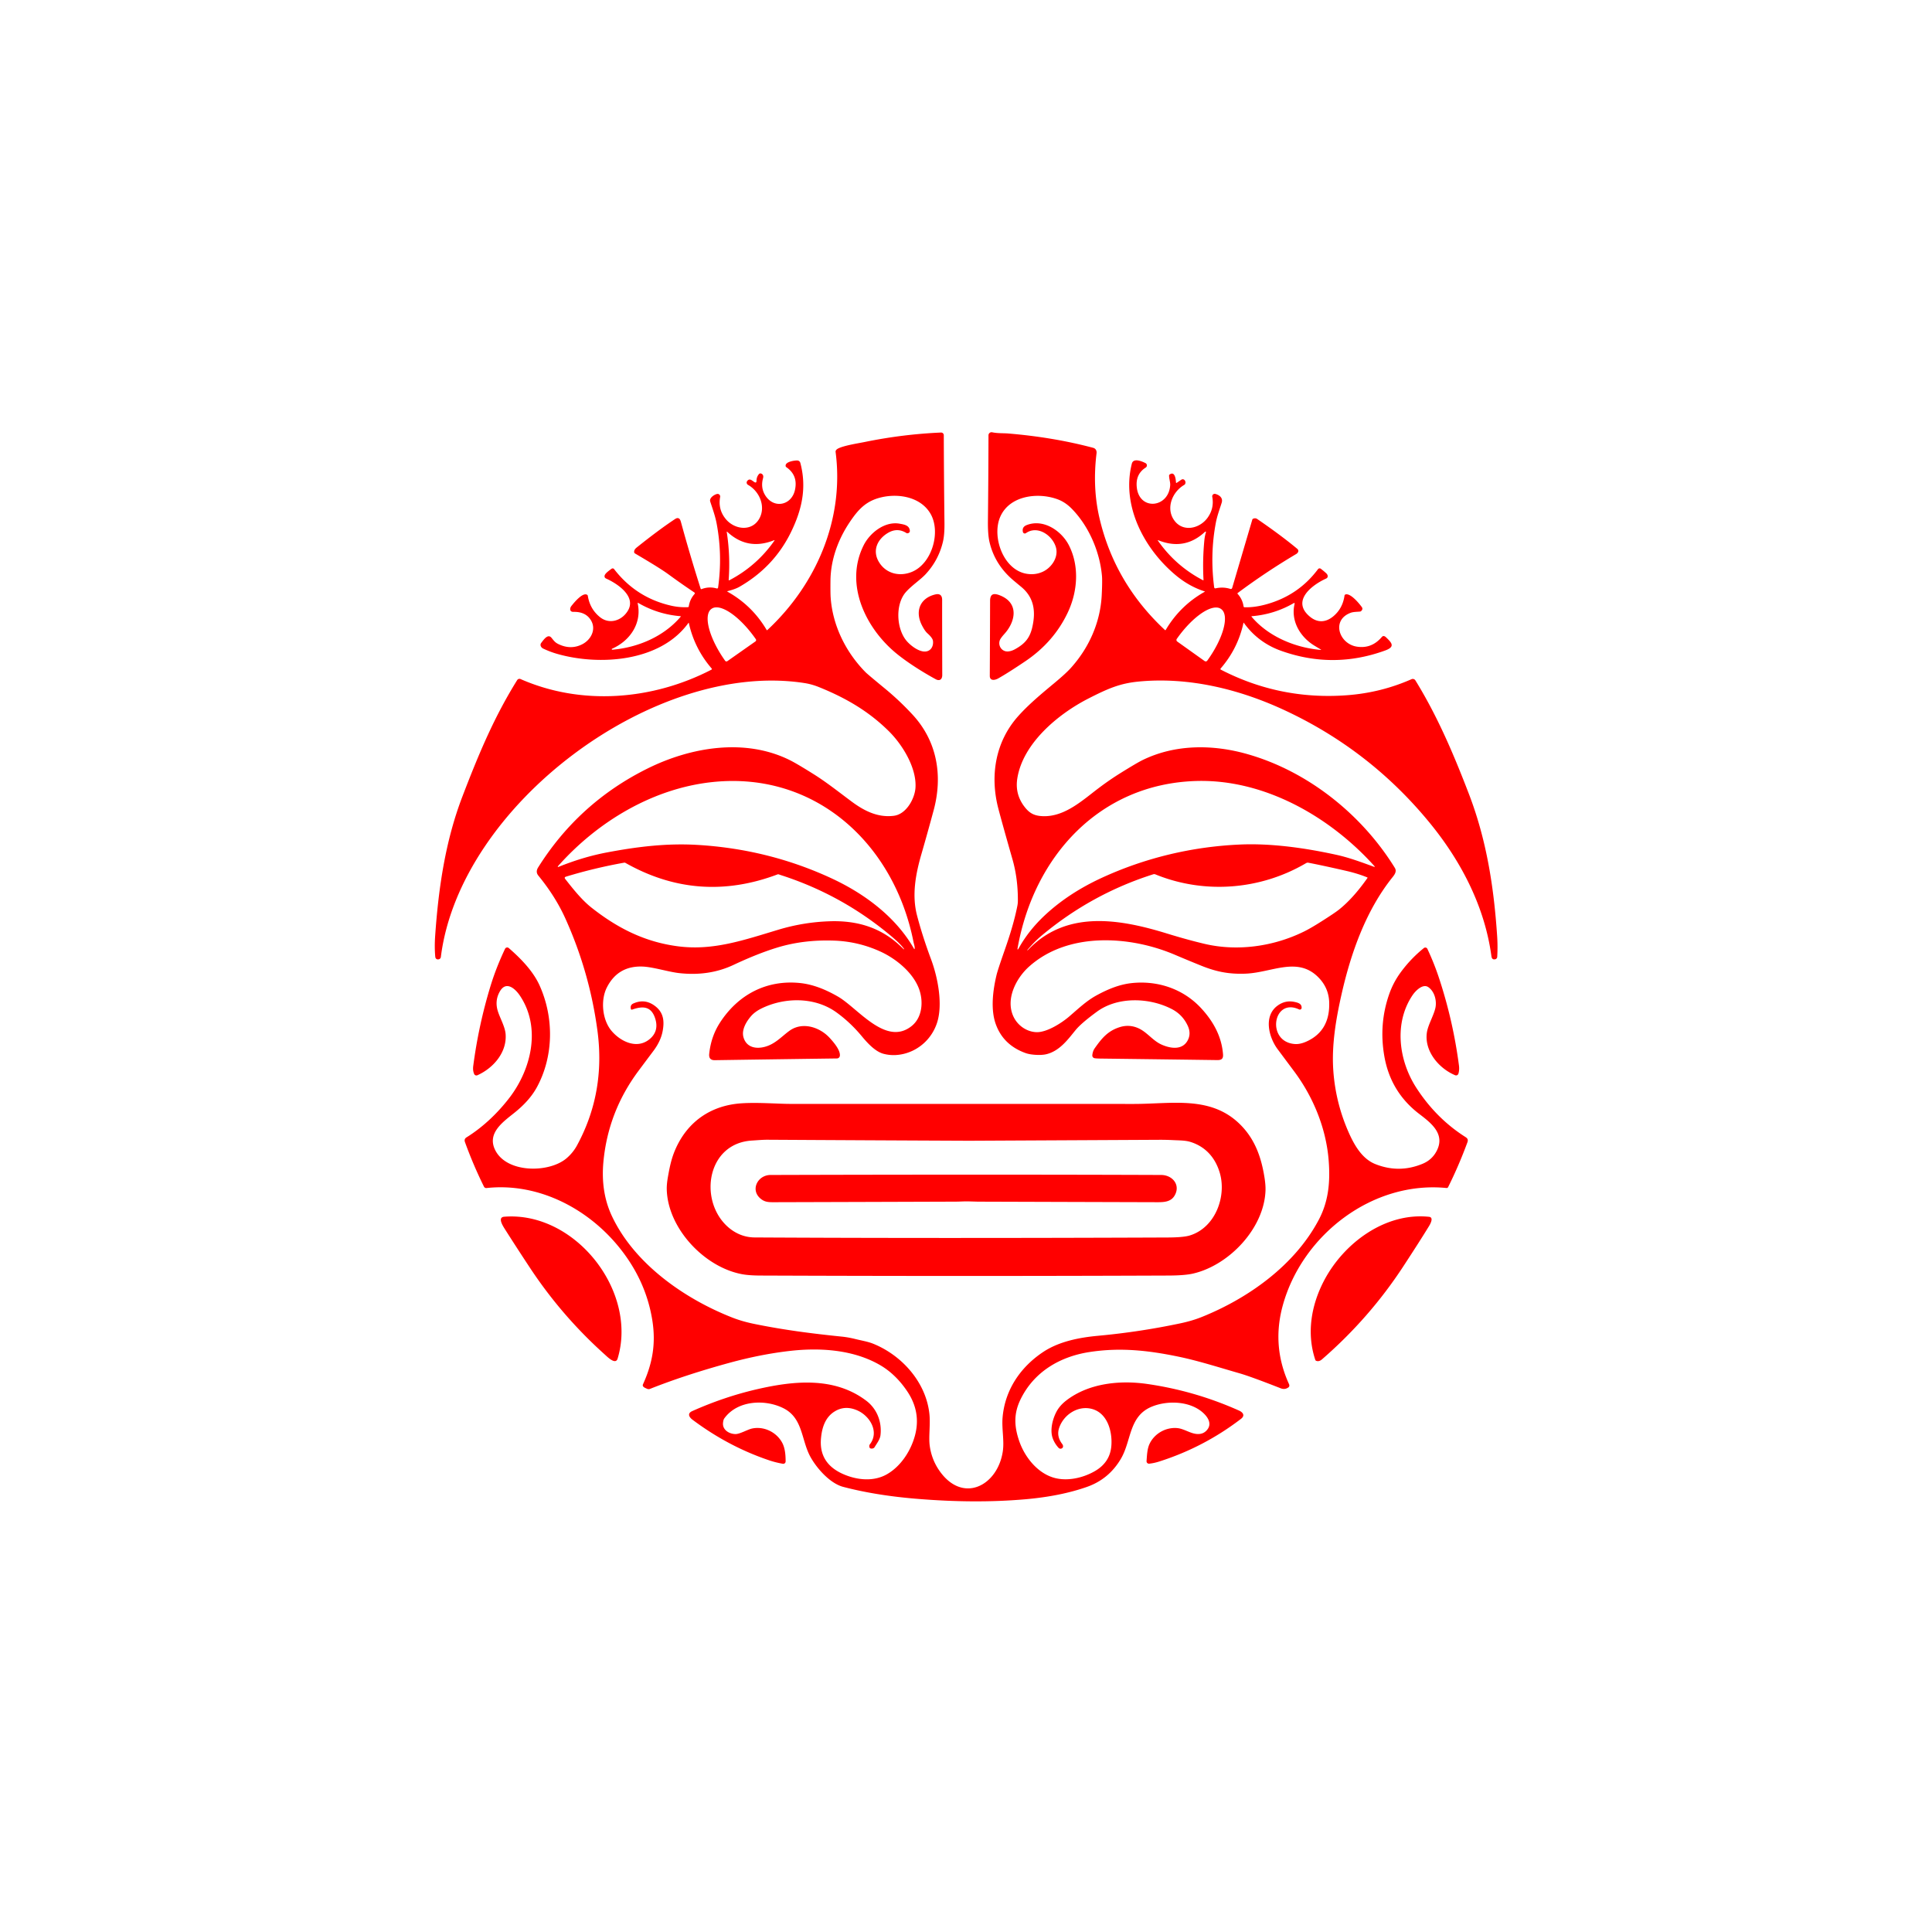 <svg xmlns="http://www.w3.org/2000/svg" viewBox="0 0 1448 1448" width="2048" height="2048" fill="red" xmlns:v="https://vecta.io/nano"><path d="M882 361.82l3.42-2.31a1.82 1.81 54.5 0 1 2.47.42q1.01 1.35.33 2.81a1.52 1.5 88.1 0 1-.59.64c-9.22 5.31-14.27 18.06-7.18 27.13 6.61 8.47 18.85 5.63 24.68-2.57q5.02-7.05 3.44-15.59a1.88 1.88 0 0 1 2.34-2.16c3.02.82 5.87 2.98 4.72 6.62-1.59 5.02-3.45 10.03-4.39 15.04q-4.45 23.52-1.26 48.2.15 1.11 1.24.87 5.55-1.23 10.95.47a1.04 1.04 0 0 0 1.31-.7l15.12-51.3q.12-.41.52-.58 1.74-.78 3.13.17 17.68 12.1 29.96 22.3c1.58 1.32.81 3.04-.77 3.97q-22.65 13.43-43.77 29.17-.42.31-.07.7 3.64 4 4.43 9.37.09.61.7.63 7.58.29 16.79-2.32 23.77-6.72 38.3-26.22a1.5 1.5 0 0 1 2.1-.3q2.15 1.62 4.11 3.43c1.31 1.22 1.6 3.14-.18 3.94-10.85 4.9-26.46 17-11.81 28.77 5.54 4.45 11.6 4.12 17.09-.38q7.15-5.85 8.56-15.64a1.08 1.07 86.8 0 1 .79-.89c3.85-1.03 10.3 6.91 12.13 9.42q1.15 1.58-.47 3.06-.35.33-.83.37c-2.27.22-4.95.17-6.97.91-14.72 5.42-8.8 23.13 4.38 25.34q11.21 1.88 18.94-7.2 1.3-1.53 3.18.27c4.23 4.05 7.05 7.03-.57 9.81q-38.94 14.23-78 .32-17.38-6.19-28.05-21.02-.18-.26-.25.05-4.2 19.3-17.14 34.21a.55.55 0 0 0 .17.85q44.45 22.95 94.73 19.15 25.37-1.92 48.17-12a2.33 2.32-27.7 0 1 2.92.9c16.58 26.87 28.76 55.57 40.06 85 13.28 34.55 18.74 69.8 21.2 106.56q.53 7.92.06 15.66a1.97 1.97 0 0 1-1.65 1.82c-1.98.32-2.51-.89-2.74-2.61-4.98-36.71-22.46-70.5-45.65-98.99q-45.13-55.43-110.06-85.43c-33.69-15.57-71.52-24.76-108.78-21.13-13.73 1.34-22.53 5.05-37.49 12.69-22.76 11.62-49.19 33.6-53.32 59.95q-1.89 12.03 5.72 21.61c3.68 4.63 7.29 6.43 13.57 6.63 16.49.51 29.83-12.14 42.05-21.31q7.96-5.98 15.79-10.87 12.41-7.74 16.85-9.91c24.36-11.88 52.39-11.77 78.06-4.54 45.77 12.89 86.31 45.49 110.91 85.37 1.44 2.33.22 4.59-1.47 6.69-19.97 24.78-31.24 56.48-38.24 87.09-4.39 19.23-7.76 39.02-6.39 58.27q1.67 23.45 10.97 45c4.27 9.87 10.16 20.82 20.47 24.94q17.82 7.13 35.47-.21 7.04-2.92 10.51-9.55c6.63-12.68-3.95-20.89-12.97-27.76q-21.57-16.43-26.24-43.44-4.18-24.17 3.76-46.64 3.07-8.69 8.64-16.26 7.51-10.19 17.26-18.03a1.72 1.72 0 0 1 2.63.61q5.04 10.72 8.73 21.9 10.55 32 14.92 65.42.45 3.43-.4 6.23a1.83 1.82-70.1 0 1-2.45 1.15c-12.13-5.05-23.15-18.01-21.19-31.88.78-5.58 4.91-12.42 6.32-18.22 1.27-5.2-.3-12.41-5.15-15.86-4.2-2.99-9.78 2.86-11.82 5.87-14.25 20.99-10.41 49.17 2.73 69.49q14.87 23.01 36.96 37c1.65 1.05 1.97 2.19 1.32 3.97q-6.38 17.32-14.41 33.47a1.26 1.23-73.5 0 1-1.24.69c-55.44-5.49-107.89 35.04-122.58 87.56q-8.57 30.6 4.51 59.32.8 1.76-.6 2.69c-1.76 1.15-3.51 1.35-5.58.54q-22.58-8.86-30.86-11.23c-15.09-4.33-30.66-9.33-45.52-12.43-23.07-4.79-44.01-7.07-66.98-3.51-22.07 3.41-41.39 14.73-51.49 35.18-5.33 10.79-4.98 20.32-1.16 31.47 4.01 11.73 13.27 23.61 25.48 27.39 9.98 3.1 22.06.47 31.12-4.72q11.36-6.5 12.45-18.71c.95-10.59-2.67-24.83-14.57-27.98-10.52-2.78-21.26 4.38-24.55 14.29q-2.06 6.2 2.24 11.9.55.73.66 1.31.18.97-.24 1.53a2 2 0 0 1-3.06.15q-2.84-3.07-4.32-6.97c-2.33-6.15-.25-14.49 2.74-20.13q2.48-4.68 7.53-8.55c16.78-12.82 39.94-15.18 60.41-12.24q35.86 5.17 68.88 19.95c2.93 1.31 4.72 3.71 1.48 6.2q-27.81 21.31-61.29 31.98-3.95 1.26-7.5 1.62a1.82 1.81 89.1 0 1-2-1.94c.31-4.23.49-8.98 2.1-12.58 3.55-7.91 12.2-12.91 20.83-12.16 5.11.45 9.72 4.06 14.85 4.43q5.14.38 8.02-3.64c2.74-3.82.73-7.99-2.3-11.14-9.61-9.98-27.58-10.77-39.88-5.57-16.96 7.18-14.87 25.32-22.82 38.88q-9.01 15.34-25.48 21.13-19.86 6.97-46.14 9.27-37.92 3.32-82.25-.42-30.17-2.54-54.27-8.87c-9.77-2.56-19.64-13.62-24.51-22.37-7.05-12.67-5.5-29.23-20.4-36.63-13.78-6.85-34.4-5.92-44.23 7.7q-.76 1.06-.96 3.51c-.4 5.15 4.74 8.19 9.39 8.21 3.31 0 9.1-3.46 12.42-4.16 8.86-1.86 18.18 2.66 22.48 10.52 2.24 4.08 2.65 9.43 2.64 14.15a1.78 1.78 0 0 1-2.1 1.75q-5.42-.97-9.96-2.49-30.83-10.34-57.75-30.54c-2.5-1.87-4.1-4.69-.2-6.44q23.93-10.68 48.15-16.3c27.5-6.38 58.28-9.77 82.4 8.6 7.8 5.94 11.72 15.62 10.56 25.73-.37 3.23-2.7 6.12-4.39 8.94a2.24 2.22-78.8 0 1-1.57 1.06q-2.8.44-2.35-2.39a1.59 1.58-21.1 0 1 .3-.67c7.34-9.39.08-21.32-9.29-25.47q-9.38-4.16-17.33.93c-6.78 4.33-9.23 11.91-9.96 19.94q-1.73 18.76 16.64 26.84c10.61 4.66 23.13 5.76 33.01-.01 10.38-6.06 17.76-17.55 20.82-29.06q4.62-17.4-5.82-32.95-8.62-12.83-20.33-19.65c-19.96-11.61-44.97-13.22-67.44-10.67q-21.96 2.49-45.69 8.99-33.26 9.11-59.47 19.54-1.03.41-2.39-.26c-1.14-.55-3.6-1.35-2.73-3.26 7.23-15.9 9.73-30.68 6.98-47.94q-4.88-30.58-25.83-55.87c-23.79-28.71-60.49-47.39-98.42-43.25a1.93 1.91 73.5 0 1-1.93-1.06q-7.95-16.06-14.22-33.33-.86-2.35 1.14-3.59c12.4-7.71 23.39-18.25 32.19-29.71 16.42-21.41 23.96-52.75 7.69-76.72-3.31-4.88-10.05-11.08-14.75-3.19q-4.13 6.94-1.68 14.94c1.54 5.04 5.39 11.61 5.85 17.18 1.12 13.67-9.07 25.55-21.14 30.94a1.83 1.83 0 0 1-2.42-.93q-1.14-2.56-.7-5.97 3.99-30.66 13.01-60.16c2.97-9.7 6.59-18.68 10.82-27.68a1.8 1.8 0 0 1 2.8-.6c8.79 7.61 18.19 17.17 23.07 27.98 10.92 24.18 10.57 52.97-1.83 76.04-4.17 7.76-10.27 14.06-17.15 19.56-8.86 7.06-20.46 15.32-14.28 27.81 8.66 17.47 40.35 17.3 53.43 6.23q4.92-4.18 7.94-9.75 21.43-39.54 15.32-85.65-5.84-44.03-24.12-84.47-7.44-16.46-20.21-32.05-2.26-2.76-.14-6.14 30.56-48.63 82.02-74.13c32.44-16.07 73.15-23.02 106.83-6.15q5.25 2.63 17.84 10.54c9.67 6.08 18.98 13.51 28.39 20.49 9.32 6.9 19.56 12.1 31.56 10.56 9.32-1.19 15.7-12.95 16.17-21.18.86-14.83-9.77-32.1-19.95-42.18-15.34-15.2-32.65-25.12-52.4-33.08q-5.41-2.19-10.85-3.03c-112.4-17.48-258.29 91.35-272.53 205.31a2.03 2.02 86.9 0 1-1.55 1.73c-1.44.34-2.51-.43-2.65-1.95q-.66-7.21-.07-15.66c2.52-36.21 7.72-71.24 20.4-104.37 12.61-32.93 24.07-59.97 41.06-87.27a2.03 2.03 0 0 1 2.54-.78c45.87 20.14 99.06 15.75 143.11-7.07a.53.52-34.2 0 0 .16-.81q-12.87-14.86-17.13-34.04-.1-.48-.39-.08c-21.1 29.16-66.77 32.14-98.24 23.14q-5.47-1.56-10.62-4.03c-1.67-.8-2.53-2.75-1.42-4.2 1.87-2.44 5-7.11 7.68-3.88 1.78 2.14 2.61 3.48 5.1 4.7q9.38 4.59 18.01.17c6.52-3.35 10.61-11.1 6.51-17.93q-3.94-6.56-13.18-6.33c-2.79.07-2.92-2.6-1.49-4.41 2.08-2.65 8.52-10.46 11.81-8.38q.42.27.5.76 1.59 9.94 9.16 16.01c7.31 5.86 16.92 2.33 21.13-5.33 5.8-10.55-8.25-19.89-16.48-23.57q-1.64-.74-1.18-2.4c.47-1.72 3.77-3.94 5.14-4.98a1.38 1.37-37.3 0 1 1.93.25q16.5 21.43 42.77 27.41 6.18 1.4 12.55 1.11.57-.03.65-.59.79-5.28 4.3-9.25a.8.8 0 0 0-.15-1.2q-9.68-6.46-19.51-13.66-6.33-4.64-24.96-15.55a1.28 1.27-77.5 0 1-.62-.98q-.18-1.82 1.85-3.44 16.9-13.53 28.86-21.41 1.89-1.25 3.16-.17.69.59 1.18 2.39 6.86 25.13 14.77 49.93.19.59.77.37 5.57-2.12 11.33-.46a.77.77 0 0 0 .98-.64q3.4-24.06-1.06-47.92c-1.03-5.54-3.03-11.07-4.83-16.58-.9-2.76 3.09-5.24 5.11-5.68a1.94 1.94 0 0 1 2.33 2.24q-1.74 9.48 4.34 16.71c6.6 7.87 19.64 9.48 25.12-.68 4.88-9.06-.08-20.34-8.59-25.1a1.96 1.95-56.1 0 1-.57-2.92c1.86-2.33 3.56-.24 5.4.87q1.55.94 1.56-1.09.03-2.91 1.87-4.98a1.41 1.4-58.3 0 1 1.55-.37q2.2.84 1.45 3.6-1.97 7.19 1.85 13.05c6.47 9.94 19.4 7.16 22.03-4.09q2.58-11.1-6.41-17.33-.42-.29-.51-.79c-.58-3.32 6.8-4.3 8.75-4.22a2.45 2.45 0 0 1 2.26 1.82c4.89 18.5 1.26 34.91-6.97 51.8q-12.73 26.13-38.62 41.03-3.15 1.81-8.81 3.24-.69.17-.07.52 18.43 10.34 29.19 28.57.24.41.58.09c36.78-34.25 57.73-83.19 51.13-133.43q-.2-1.58 2.09-2.71c4.57-2.24 15.1-3.84 19.64-4.77q28.54-5.85 57.26-7.1a2 2 0 0 1 2.09 1.99q.12 32.73.51 65.79.1 8.78-1.12 13.97-3.27 13.96-13.07 24.49c-3.84 4.13-10.41 8.43-14.7 13.29-8.07 9.13-7.22 27.5.51 36.63 2.92 3.45 9.2 8.35 14.16 7.96 4.12-.33 6.15-4.12 5.59-8.05q-.32-2.18-4.14-5.6-2.01-1.8-4.25-6.25c-5.14-10.28-1.36-20.15 10.17-22.88 3.37-.8 5.13.67 5.11 4.11q-.04 12.31.08 56.31c.01 3.19-1.92 4.75-4.9 3.13-10.07-5.5-20.93-12.4-29.04-18.96-23.3-18.85-39.69-52.17-24.92-81.53 4.63-9.21 15.77-18.07 26.87-16.09 3.56.63 7.1 1.21 7.67 4.96q.29 1.9-1.71 2.24a1.11 1.11 0 0 1-.78-.16q-6.85-4.32-13.93-.1c-8.03 4.79-11.92 13.44-6.56 22.04 5.26 8.44 15.16 10.83 24.2 7.28 15.43-6.04 22.31-30.16 14.22-43.85-7.27-12.31-23.6-15.29-36.84-12.15-11.27 2.68-17.03 8.75-23.7 18.69-8.65 12.91-14.21 28.11-14.36 43.81q-.09 9.12.14 12.51c1.45 21.01 11.33 41.07 26.23 56.13q1.45 1.46 14.42 12.14 11.07 9.12 20.8 19.65c18.43 19.96 22.71 45.79 15.75 71.6q-4.46 16.53-9.21 32.99c-4.33 14.96-7.22 30.7-3.23 45.91q4.11 15.67 10.5 32.8c5.11 13.7 8.95 33.83 4.49 47.55-3.75 11.56-13.18 20.51-25.05 23.34q-7.74 1.85-15.03-.06c-5.97-1.56-11.62-7.49-16.32-13.16-5.83-7.04-12.4-13.16-19.25-18.06-16.16-11.53-38.66-11.22-55.86-2.81q-5 2.45-7.91 5.81c-3.53 4.07-7.21 10.2-5.69 15.73 1.82 6.6 7.49 8.78 14 7.69 9.02-1.51 14.23-7.96 20.55-12.5 9.62-6.92 22.55-2.76 29.98 5.27 2.77 3 8.26 9.25 7.73 13.55a2.24 2.24 0 0 1-2.19 1.96q-45.65.61-91.53 1.3-4.7.08-4.2-4.74 1.36-13.12 8.21-23.63c13.61-20.86 34.79-31.97 59.74-29.47 10.08 1.01 19.75 5.09 28.58 10.19 14.95 8.64 35.97 37.64 55.3 21.96 8.14-6.61 8.83-18.93 5.26-28.18-4.66-12.07-17.14-22.24-28.83-27.57q-16.39-7.48-34.43-8.17-22.98-.87-42.89 5.22-14.55 4.44-32.79 13.01-18.38 8.62-40.69 6.11c-7.95-.89-19.54-4.6-27.4-4.9q-18.47-.7-26.77 15.68c-4.82 9.52-3.47 24.15 3.4 32.39 6.81 8.18 19.48 14.37 29.03 5.99q6.8-5.97 3.74-15.32c-2.97-9.07-9.27-9.31-17.27-6.47a.69.69 0 0 1-.89-.47c-.46-1.7 0-3.27 1.7-4.06q9.08-4.16 17 2.31c5.78 4.73 6.46 10.89 5.15 18.09q-1.38 7.64-6.89 14.98-5.62 7.49-11.22 15-22.8 30.57-26.33 68.19c-1.3 13.88.29 27.71 6.29 40.53 16.82 35.95 54.55 62.23 90.41 76.27q7.38 2.89 16.4 4.73c21.98 4.49 43.03 7.22 65.61 9.51q4.87.5 10.21 1.83c4.45 1.11 9.36 1.9 13.38 3.54 21.62 8.78 39.6 29.05 42.04 52.75.79 7.67-.65 16.98.2 23.47q1.34 10.13 6.91 18.38c17.45 25.8 44.06 12.07 47.9-14.07 1.17-7.94-.89-16.83-.18-25.29 1.76-20.6 13.28-37.69 30.41-49.09 11.82-7.87 26.98-10.84 41.16-12.15q31.12-2.86 61.68-9.33 8.92-1.88 16.23-4.83c34.98-14.1 69.58-38.82 87.52-72.82 7.31-13.84 8.63-28.23 7.42-44.16-1.84-24.16-11.51-47.79-25.97-67.14q-6.14-8.22-12.27-16.45c-6.74-9.02-10.74-24.89-.12-32.68q5.84-4.29 12.77-2.8c2.72.59 5.38 1.33 5.3 4.43a1.35 1.35 0 0 1-1.92 1.19c-19.63-9.19-24.83 24.44-3.09 25.93q3.91.27 8.69-1.89 17.65-7.99 16.98-29.33-.33-10.36-7.34-17.95c-15.83-17.14-35.41-4.27-55.54-3.56-11.84.43-21.36-1.27-32.97-5.96q-9.98-4.03-19.88-8.24c-33.51-14.25-79.9-17.38-109.24 8.92-9.65 8.64-18.06 24.6-11.45 37.9 3.13 6.29 9.61 10.84 16.73 11.21 7.89.41 19.19-6.89 24.84-11.74 7.19-6.17 12.97-11.74 20.53-15.86 8.11-4.43 16.77-8.08 25.89-9.12 19.31-2.2 38.46 4 51.91 18.2 9.37 9.91 15.94 21.53 16.95 35.18.36 4.83-2.96 4.29-6.74 4.24q-42.89-.58-85.78-1.11-2.11-.03-3.68-.25a2.08 2.07-83.2 0 1-1.77-2.26q.31-3.09 1.79-5.18c5.22-7.38 9.62-12.8 18.25-15.69q7.43-2.5 14.46.64c6.51 2.9 10.79 9.31 17.34 12.25 6.49 2.92 15.59 4.52 19.67-3.17q2.68-5.06.05-10.82-3.83-8.38-11.93-12.58c-16.86-8.75-40.52-9.49-56.08 1.87q-11.78 8.61-16.02 13.77c-5.6 6.82-12.09 16.03-22.47 18.27-3.82.83-11.09.47-14.98-.93q-16.8-6-22.44-21.74c-3.95-11.01-2.2-25.21.6-36.88q.89-3.72 5.94-18.15c3.85-10.99 7.42-22.25 9.67-33.71q.35-1.78.36-3.68.1-16.63-4.06-31.14-7.35-25.69-10.52-37.73c-6.5-24.71-2.36-50.22 14.76-69.45 7.85-8.82 17.59-16.9 27.15-24.85q8.55-7.11 12.28-11.24c13.67-15.11 22.23-34.22 23.24-54.77q.51-10.42.18-14.22c-1.56-17.96-9.7-37.34-22.79-50.59q-4.68-4.73-10.22-6.83c-14.44-5.45-35.7-3.22-43.02 12.54-6.91 14.87 1.86 40.29 19.59 43.19q6.59 1.07 12.27-1.63c6.4-3.05 11.76-10.77 9.65-18.2-2.52-8.88-13.69-16.78-22.48-10.63a1.46 1.45 65.5 0 1-2.25-.85q-.9-3.74 2.85-5.2c12.65-4.93 26.19 4.42 31.67 15.27 7.88 15.58 6.52 34.48-.84 50.13q-10.45 22.23-31.92 36.69-13.06 8.8-20.36 12.89c-2.32 1.3-6.25 2.06-6.23-2.01q.15-28.08.22-56.16c.02-5.93 3.4-5.78 7.85-3.93 13.94 5.81 11.17 19.51 2.92 28.65q-2.94 3.26-3.5 4.84c-1.47 4.16 1.58 8.6 6.08 8.35q2.51-.13 5.29-1.65c7.19-3.94 11.05-8.22 12.93-16.24 2.8-11.93 1.51-22.48-8.24-30.52q-2.86-2.36-5.72-4.76c-9.16-7.69-15.37-17.29-18.06-28.9q-1.28-5.5-1.17-15.69.35-32.15.42-64.24a2.31 2.3-83.8 0 1 2.79-2.25c3.91.85 8.68.62 11.83.88q33.97 2.81 63.82 10.75c1.91.51 2.8 2.13 2.54 4.17q-3.14 25.6 2.2 48.48 11.4 48.81 49.05 83.89.37.34.63-.09 10.75-18.16 29.11-28.51.39-.22-.04-.36-11.52-3.7-21.52-12.03c-23.98-19.97-40.88-52.39-32.97-83.67 1.15-4.52 7.62-1.76 10.25-.41a1.92 1.92 0 0 1 .15 3.33q-7.95 5.07-6.63 15.3c2.23 17.24 23.96 14.87 24.98-2.15.13-2.14-.81-4.66-.84-7.13a.95.94-18.3 0 1 .4-.79c3.86-2.74 4.62 3.15 4.77 5.85q.04.71.63.31zm-335.86 72.6q-.05.78.64.41 20.37-10.71 33.55-29.52.46-.67-.29-.37-19.81 7.87-35.05-6.42a.18.18 0 0 0-.31.16q2.75 17.78 1.46 35.74zm356.51-29.54q.3-3.14 1.19-5.98a.38.38 0 0 0-.62-.39q-15.26 14.33-35.03 6.43-.74-.3-.28.36 13.21 18.86 33.63 29.54.5.26.47-.3-.8-14.9.64-29.66zm-424.4 46.96a.23.22-81.7 0 0-.33.25c3.3 15.08-5.77 28.2-19.18 34.13a.38.38 0 0 0 .19.73c19.12-1.64 38.49-9.78 51.2-24.71q.32-.38-.18-.42-16.98-1.39-31.7-9.98zm459.83 10.45c12.54 14.84 32.67 23.14 51.61 24.79q.88.08.12-.37-4.95-2.92-6.23-3.8c-10.1-6.91-16.21-18.49-13.26-30.52a.38.38 0 0 0-.56-.42q-14.64 8.48-31.49 9.86-.54.05-.19.46zm-392.94 33.23l21.05-14.79a1.2 1.2 0 0 0 .29-1.67l-.34-.49a37.11 13.98 54.9 0 0-32.78-22.32l-.13.09a37.11 13.98 54.9 0 0 9.9 38.4l.34.49a1.2 1.2 0 0 0 1.67.29zm337.19-14.7l20.5 14.62a1.44 1.44 0 0 0 2.01-.33l.46-.65a36.69 13.94-54.5 0 0 9.95-37.96l-.14-.1a36.69 13.94-54.5 0 0-32.66 21.77l-.46.64a1.44 1.44 0 0 0 .34 2.01zM684.69 706.16c-14.4-73.23-72.98-128.05-150.41-120.05-44.94 4.64-86.62 29.81-116.16 63.16a.31.31 0 0 0 .35.49c11.92-4.79 23.71-8.48 36.66-10.92 22.46-4.25 44.65-6.99 67.87-5.58q53.68 3.25 101.03 25.42c24.23 11.35 47.42 28.66 60.94 52.28q.5.87.57-.13c.1-1.55-.6-3.41-.85-4.67zm78.05 4.05q-.49 2.77.88.31 7.45-13.3 19.54-24.6 17.68-16.5 42.56-27.98c32.59-15.02 67.71-23.37 103.51-24.97 23.99-1.07 49.63 2.7 72.58 7.74 9.45 2.08 18.92 5.63 28.19 9.01a.25.25 0 0 0 .27-.4c-33.33-37.18-82.79-65.59-134.02-63.97-72.31 2.28-121.24 56.54-133.51 124.86zm-85.16 1.02c-2.39-3.35-6.36-6.87-9.53-9.54q-36.79-30.98-82.63-45.76-.86-.28-1.71-.58-.48-.18-.96 0-59.29 22.33-114-8.63-.44-.25-.95-.16-22.12 3.94-43.59 10.47-1.57.48-.56 1.77c5.93 7.54 12.37 15.68 19.64 21.43 19.82 15.65 40.37 25.87 65.02 29.03 26.13 3.35 48.83-4.56 74.98-12.43q18.9-5.7 38.45-6.35c21.69-.73 40.16 5.14 55.6 21.01q.06.07.11-.01.09-.14.13-.23.01-.01 0-.02zm92.59 1.07c28.76-30.6 68.93-23.6 104.55-12.62q14.94 4.6 27.9 7.68c24.69 5.88 51.89 2.05 74.67-9.17q5.16-2.54 13.3-7.72 9.75-6.19 12.78-8.59 10.71-8.47 21.48-23.79.25-.35-.16-.52-7.13-2.88-15.45-4.8-17.47-4.02-28.75-6.19-.79-.15-1.76.42c-34.06 20-76.07 23.35-112.86 8.3a2.17 2.13-42.2 0 0-1.45-.06q-46.15 14.63-83.58 45.84-5.35 4.46-10.77 10.83-.05.05-.05.09.01.13.02.25a.08.07 65.3 0 0 .13.05zm178.32 179.53c-.77 28.64-27.29 56.5-54.36 62.7q-6.19 1.42-18.38 1.47-152.88.61-305.76 0-8.34-.04-13.41-.94c-28.52-5.06-56.16-34.41-56.85-63.71q-.09-3.88.93-9.6c1.46-8.26 2.86-14.63 6.18-21.76 9.25-19.9 26.5-31.58 48.79-33.07 12.63-.84 26.83.44 37.47.44q128.32-.02 256.65.03c28.98.01 58.7-6.62 80.74 16.4 10.29 10.73 14.81 23.81 17.15 38.2q.95 5.85.85 9.84zm-384.81-37.01c-33.43 1.96-40.01 43.49-19.33 63.62 5.83 5.67 13.17 8.95 21.15 9q133.99.75 309.61.04 11.84-.05 16.63-1.52c19.21-5.89 27.7-29.38 22.44-47.03-3.38-11.38-10.73-19.58-21.97-23.08-3.93-1.22-8.69-1.12-13.02-1.35q-4.95-.25-9.88-.24l-143.05.72q-75.41-.33-150.81-.76c-3.83-.02-7.87.37-11.77.6zm6.21 43.42c-7.7-6.61-1.92-17.59 7.61-17.62q165.09-.48 292.75 0c8.18.03 14.33 6.93 10.53 14.64-2.58 5.24-7.36 5.79-13.25 5.77q-67.35-.19-134.71-.41-.1 0-6.64-.19c-3.21-.09-6.84.17-9.58.18q-68.05.23-136.1.42c-4.33.02-7.29.05-10.61-2.79zM378.53 921.4c-1.42-2.23-5.93-9.06-.64-9.48 53.01-4.22 100.33 55.72 85 106.33-1.51 4.99-7.74-1.38-9.61-3.06q-32.18-28.85-56.01-64.89-9.5-14.37-18.74-28.9zm613.7 38.64c14.6-28.07 45.68-51.48 78.77-48.07 3.9.4.86 5.59-.01 7.03q-6.55 10.73-19.22 30.1-25.38 38.82-60.95 69.7-2.23 1.93-4.34 1.12a1.14 1.12 1.3 0 1-.68-.7c-6.63-19.72-3.16-40.76 6.43-59.18z"/></svg>